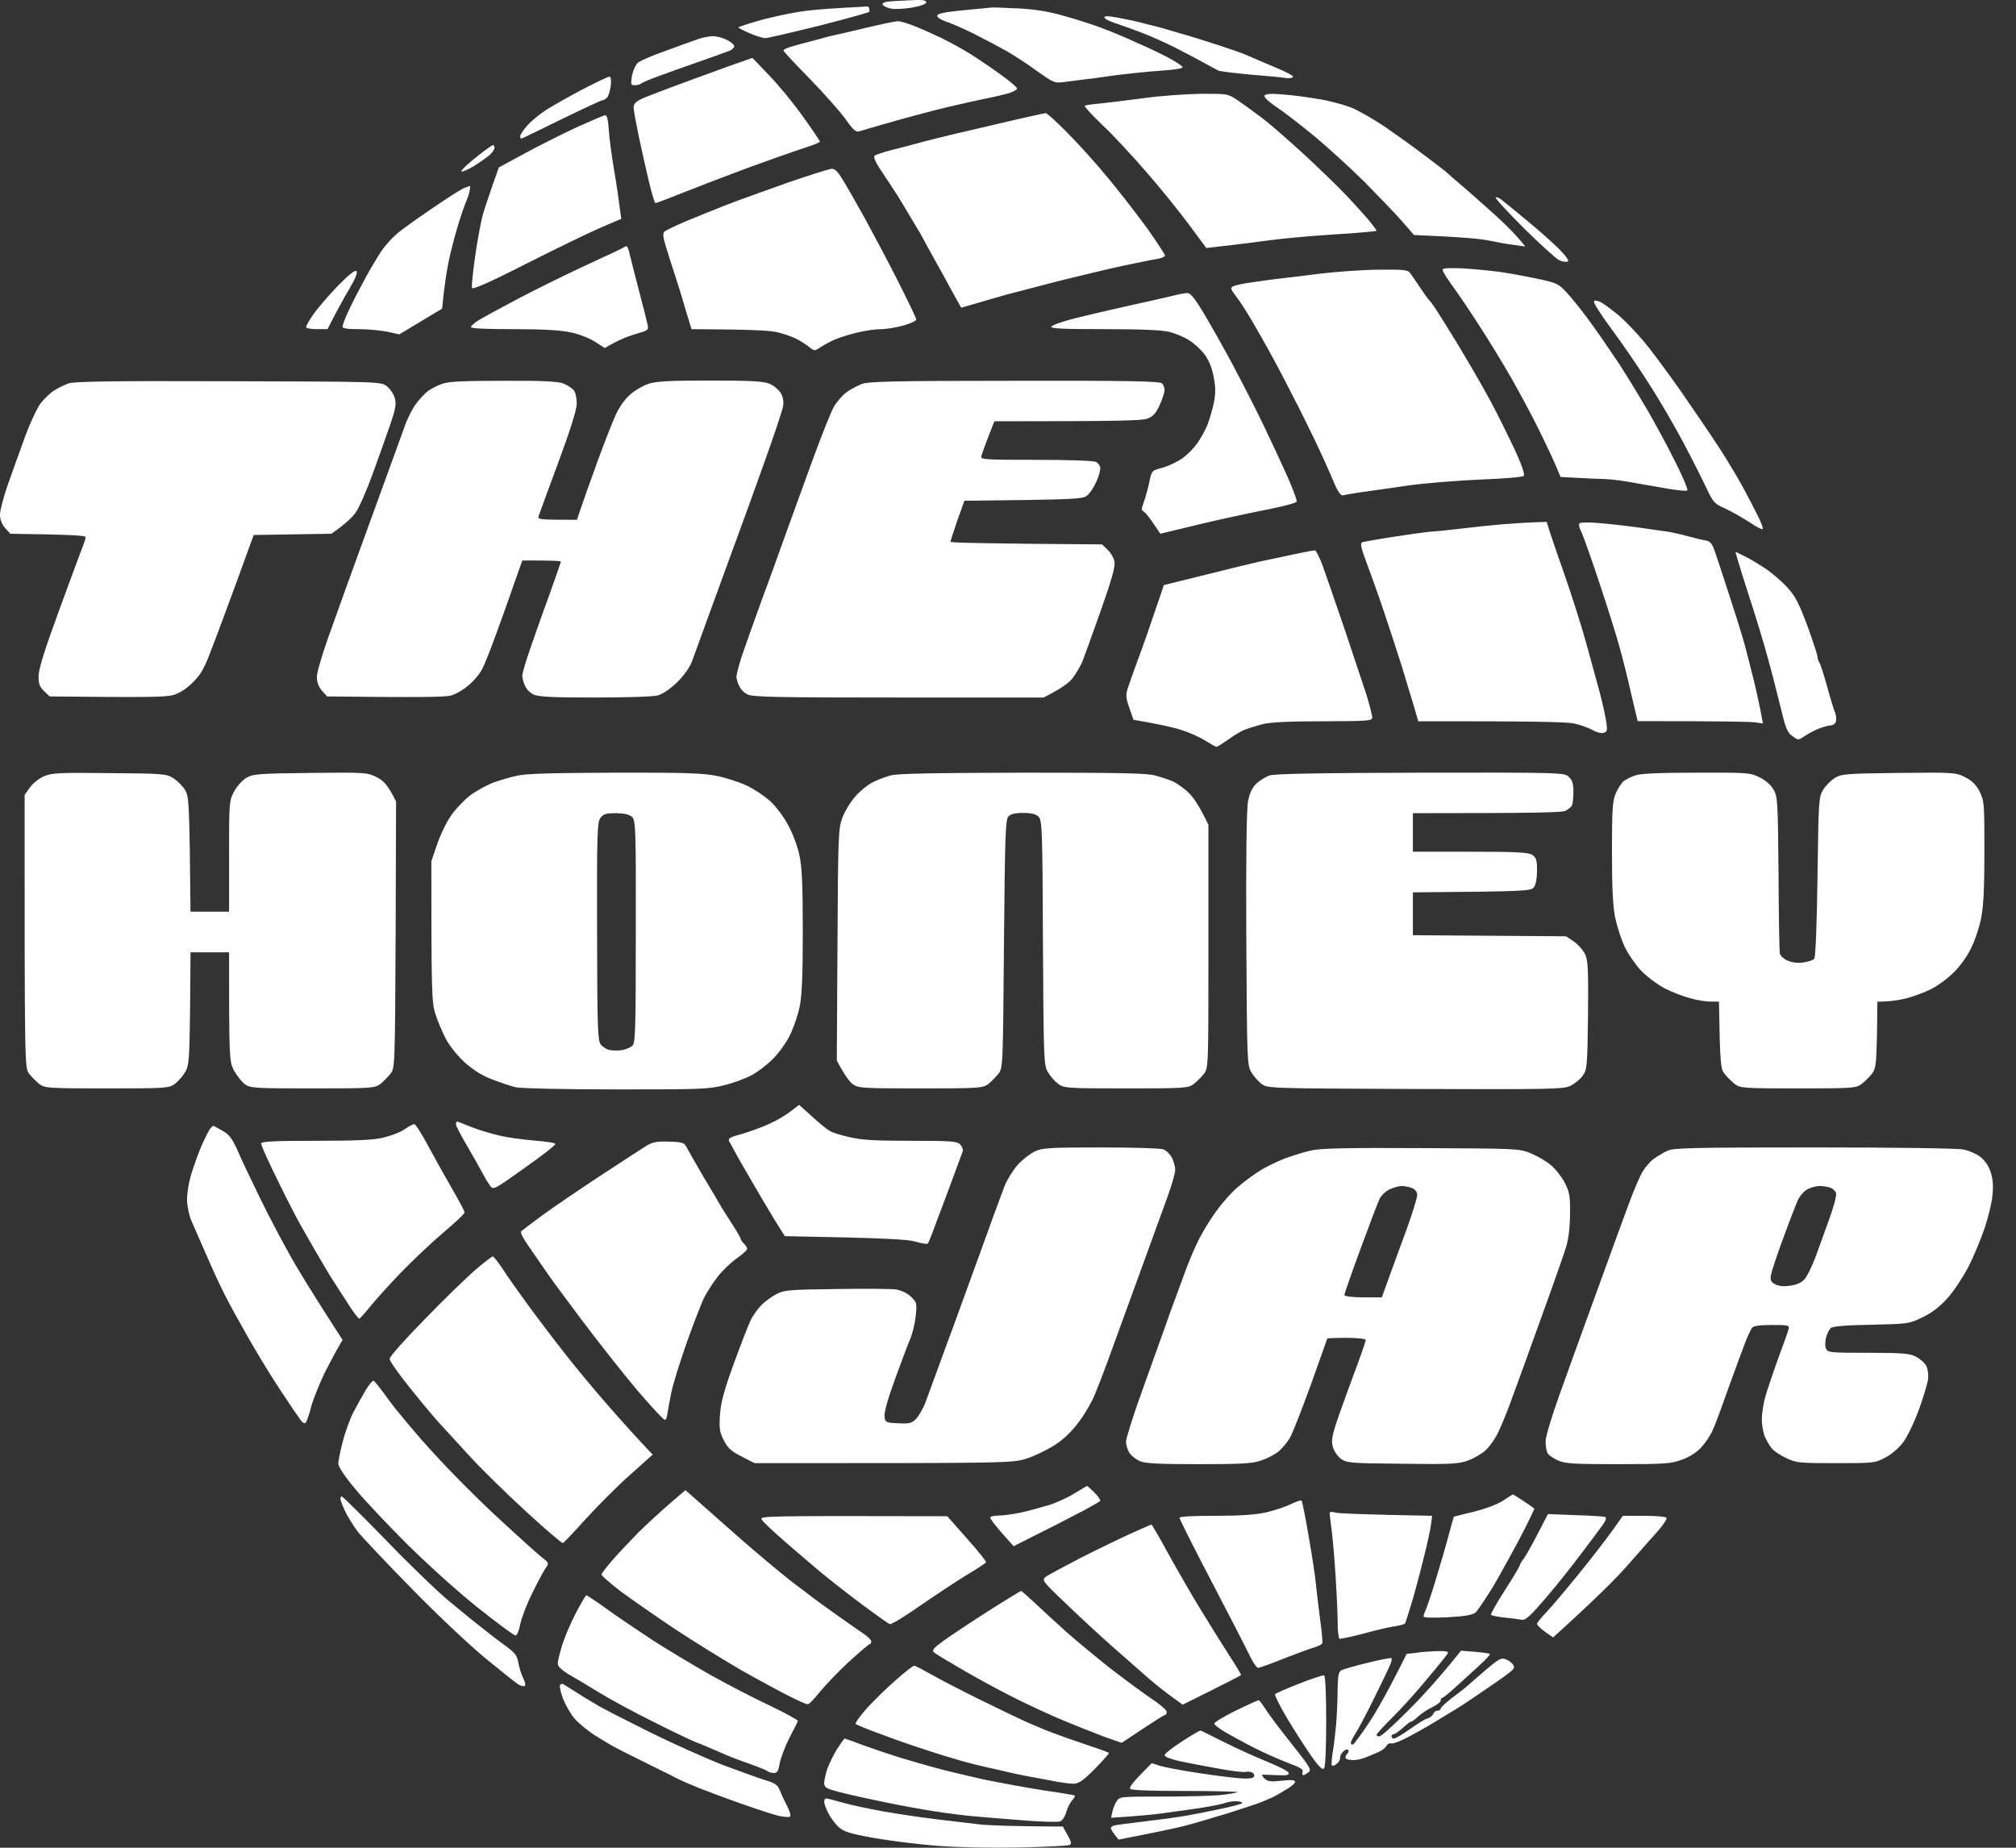 <svg width="24" height="22" viewBox="0 0 24 22" fill="none" xmlns="http://www.w3.org/2000/svg">
<rect x="0" y="0" width="24" height="22" fill="#333333" stroke="none"/>
<path fill-rule="evenodd" clip-rule="evenodd" d="M10.91 0C10.989 -0.002 11.027 0.006 11.027 0.029C11.027 0.046 10.961 0.072 10.859 0.09C10.767 0.105 10.653 0.113 10.604 0.102C10.556 0.092 10.512 0.069 10.507 0.054C10.502 0.031 10.543 0.018 10.645 0.013C10.726 0.008 10.846 0.003 10.91 0ZM10.314 0.077C10.332 0.074 10.347 0.085 10.347 0.097C10.347 0.113 10.349 0.131 10.352 0.138C10.357 0.146 10.089 0.22 9.761 0.304C9.432 0.385 9.139 0.454 9.111 0.454C9.083 0.454 8.999 0.429 8.925 0.396C8.851 0.365 8.792 0.334 8.792 0.327C8.792 0.319 8.927 0.276 9.09 0.23C9.256 0.187 9.506 0.136 9.646 0.123C9.786 0.108 9.987 0.095 10.092 0.09C10.197 0.085 10.298 0.08 10.314 0.077ZM12.116 0.1C12.304 0.108 12.479 0.136 12.64 0.182C12.773 0.217 12.974 0.281 13.086 0.322C13.199 0.363 13.408 0.449 13.55 0.516C13.695 0.579 13.869 0.663 13.94 0.704C14.009 0.742 14.07 0.783 14.078 0.799C14.083 0.814 13.981 0.832 13.815 0.842C13.668 0.852 13.418 0.878 13.265 0.898C13.112 0.921 12.939 0.944 12.883 0.949C12.826 0.957 12.73 0.969 12.666 0.977C12.556 0.992 12.541 0.985 12.347 0.847C12.235 0.765 12.075 0.661 11.991 0.612C11.906 0.564 11.728 0.47 11.596 0.403C11.463 0.337 11.31 0.271 11.257 0.255C11.206 0.238 11.16 0.21 11.157 0.189C11.155 0.164 11.229 0.146 11.458 0.123C11.624 0.108 11.777 0.092 11.797 0.09C11.815 0.087 11.96 0.092 12.116 0.1ZM13.318 0.212C13.415 0.23 13.545 0.258 13.609 0.276C13.673 0.294 13.741 0.309 13.762 0.314C13.782 0.319 13.902 0.352 14.029 0.391C14.157 0.426 14.368 0.493 14.501 0.536C14.633 0.579 14.789 0.633 14.845 0.658C14.901 0.684 15.046 0.745 15.168 0.796C15.293 0.847 15.393 0.898 15.393 0.913C15.393 0.929 15.355 0.934 15.309 0.929C15.265 0.921 15.072 0.903 14.883 0.888C14.694 0.87 14.521 0.85 14.501 0.839C14.48 0.829 14.399 0.783 14.322 0.742C14.246 0.699 14.091 0.618 13.978 0.561C13.866 0.505 13.701 0.431 13.609 0.396C13.517 0.36 13.377 0.309 13.298 0.283C13.216 0.258 13.15 0.225 13.148 0.21C13.145 0.187 13.191 0.189 13.318 0.212ZM10.683 0.253C10.709 0.25 10.79 0.273 10.862 0.301C10.935 0.327 11.088 0.396 11.201 0.449C11.313 0.505 11.473 0.592 11.557 0.646C11.641 0.699 11.8 0.806 11.909 0.885C12.019 0.964 12.108 1.038 12.108 1.054C12.108 1.069 12.062 1.092 12.011 1.11C11.957 1.125 11.84 1.153 11.748 1.171C11.657 1.189 11.45 1.235 11.29 1.273C11.129 1.311 10.869 1.38 10.716 1.423C10.563 1.467 10.4 1.512 10.36 1.525C10.316 1.538 10.26 1.556 10.232 1.563C10.191 1.576 10.158 1.551 10.066 1.418C10.003 1.331 9.812 1.115 9.641 0.939C9.468 0.763 9.327 0.612 9.327 0.602C9.327 0.589 9.366 0.572 9.409 0.559C9.455 0.544 9.585 0.508 9.697 0.48C9.809 0.449 9.924 0.419 9.952 0.414C9.98 0.408 10.077 0.388 10.168 0.365C10.26 0.342 10.403 0.309 10.487 0.291C10.571 0.271 10.66 0.255 10.683 0.253ZM8.479 0.431C8.525 0.429 8.604 0.449 8.652 0.475C8.703 0.498 8.741 0.533 8.741 0.551C8.741 0.567 8.716 0.592 8.683 0.605C8.652 0.618 8.489 0.676 8.321 0.735C8.153 0.793 7.933 0.872 7.837 0.908C7.737 0.944 7.648 0.982 7.633 0.995C7.62 1.005 7.587 1.015 7.556 1.015C7.51 1.015 7.508 1.005 7.523 0.908C7.533 0.847 7.564 0.778 7.587 0.753C7.612 0.727 7.77 0.658 7.939 0.6C8.107 0.538 8.277 0.477 8.321 0.462C8.362 0.447 8.435 0.434 8.479 0.431ZM8.958 0.689L9.157 0.898C9.266 1.01 9.447 1.229 9.557 1.385C9.669 1.541 9.758 1.673 9.761 1.686C9.761 1.696 9.666 1.734 9.549 1.77C9.434 1.808 9.144 1.91 8.907 1.997C8.667 2.086 8.328 2.216 8.147 2.288C7.969 2.359 7.816 2.418 7.803 2.418C7.793 2.418 7.76 2.305 7.727 2.17C7.694 2.033 7.64 1.788 7.605 1.627C7.572 1.467 7.543 1.309 7.543 1.278C7.543 1.235 7.572 1.207 7.651 1.171C7.712 1.145 7.977 1.043 8.244 0.946C8.512 0.847 8.78 0.75 8.843 0.73L8.958 0.689ZM7.253 0.913C7.273 0.911 7.278 0.949 7.271 1.02C7.263 1.079 7.245 1.143 7.227 1.161C7.212 1.178 7.187 1.194 7.174 1.194C7.161 1.191 6.94 1.296 6.682 1.421C6.427 1.548 6.213 1.65 6.206 1.65C6.198 1.65 6.193 1.637 6.193 1.62C6.195 1.602 6.231 1.546 6.277 1.495C6.323 1.441 6.427 1.357 6.511 1.303C6.595 1.25 6.792 1.14 6.945 1.059C7.098 0.98 7.238 0.913 7.253 0.913ZM14.297 1.117C14.605 1.115 14.618 1.117 14.723 1.186C14.779 1.224 14.911 1.319 15.016 1.398C15.118 1.474 15.344 1.673 15.52 1.834C15.696 1.997 15.915 2.209 16.007 2.305C16.099 2.4 16.221 2.538 16.282 2.606C16.341 2.678 16.389 2.739 16.387 2.747C16.387 2.754 16.155 2.775 15.872 2.792C15.586 2.81 15.235 2.843 15.087 2.864C14.939 2.884 14.779 2.905 14.73 2.91C14.682 2.915 14.577 2.928 14.361 2.953L14.157 2.678C14.047 2.527 13.818 2.244 13.647 2.048C13.479 1.854 13.242 1.597 13.117 1.482C12.995 1.365 12.903 1.263 12.913 1.258C12.926 1.252 13.007 1.24 13.099 1.232C13.191 1.222 13.425 1.194 13.622 1.168C13.818 1.14 14.121 1.12 14.297 1.117ZM15.276 1.125C15.39 1.133 15.597 1.161 15.737 1.186C15.877 1.212 16.055 1.263 16.132 1.301C16.208 1.337 16.364 1.428 16.476 1.502C16.588 1.579 16.8 1.729 16.947 1.841C17.095 1.951 17.22 2.048 17.228 2.058C17.235 2.066 17.32 2.14 17.419 2.224C17.518 2.308 17.697 2.469 17.822 2.581C17.944 2.693 18.069 2.818 18.158 2.935L18.03 2.917C17.959 2.91 17.824 2.884 17.725 2.864C17.625 2.843 17.386 2.821 16.833 2.798L16.682 2.624C16.598 2.53 16.397 2.321 16.236 2.158C16.073 1.997 15.808 1.755 15.648 1.622C15.487 1.49 15.283 1.331 15.194 1.273C15.097 1.207 15.044 1.156 15.054 1.138C15.067 1.117 15.135 1.112 15.276 1.125ZM12.449 1.347C12.462 1.344 12.579 1.451 12.707 1.581C12.837 1.711 13.061 1.959 13.204 2.135C13.349 2.311 13.558 2.581 13.668 2.734C13.777 2.889 13.866 3.027 13.869 3.04C13.869 3.055 13.833 3.073 13.785 3.081C13.736 3.088 13.555 3.127 13.38 3.162C13.204 3.2 12.86 3.282 12.615 3.343C12.37 3.407 12.082 3.481 11.978 3.509C11.873 3.54 11.71 3.585 11.443 3.664L11.348 3.494C11.297 3.399 11.195 3.211 11.119 3.078C11.045 2.945 10.984 2.833 10.984 2.831C10.984 2.826 10.93 2.734 10.864 2.627C10.8 2.517 10.719 2.382 10.683 2.326C10.648 2.27 10.566 2.147 10.502 2.05C10.426 1.941 10.395 1.869 10.411 1.854C10.423 1.844 10.505 1.816 10.589 1.793C10.673 1.773 10.857 1.724 10.997 1.686C11.137 1.648 11.517 1.558 11.838 1.484C12.159 1.408 12.437 1.347 12.449 1.347ZM7.205 1.372C7.227 1.371 7.241 1.432 7.248 1.556C7.256 1.658 7.284 1.872 7.312 2.033C7.34 2.193 7.368 2.39 7.396 2.606L7.156 2.708C7.026 2.764 6.629 2.956 6.277 3.134C5.836 3.359 5.627 3.45 5.619 3.43C5.612 3.412 5.63 3.236 5.658 3.04C5.686 2.843 5.729 2.619 5.752 2.543C5.775 2.466 5.826 2.311 5.938 1.994L6.239 1.831C6.402 1.742 6.68 1.602 6.855 1.52C7.031 1.441 7.189 1.372 7.205 1.372ZM5.869 1.727C5.879 1.727 5.887 1.742 5.887 1.76C5.887 1.778 5.862 1.816 5.831 1.844C5.798 1.875 5.711 1.933 5.64 1.979C5.566 2.022 5.5 2.05 5.492 2.04C5.487 2.03 5.563 1.954 5.665 1.875C5.765 1.793 5.856 1.729 5.869 1.727ZM9.901 2.01C9.934 2.007 9.975 2.045 10.018 2.117C10.056 2.175 10.176 2.385 10.286 2.581C10.393 2.777 10.579 3.127 10.696 3.359C10.813 3.591 10.91 3.792 10.908 3.805C10.908 3.82 10.839 3.851 10.755 3.876C10.671 3.899 10.551 3.919 10.487 3.919C10.423 3.919 10.301 3.937 10.214 3.958C10.125 3.978 10.008 4.014 9.952 4.037C9.896 4.06 9.817 4.103 9.773 4.131C9.697 4.182 9.697 4.182 9.633 4.131C9.598 4.103 9.529 4.06 9.48 4.034C9.432 4.009 9.327 3.973 9.251 3.955C9.164 3.935 8.943 3.922 8.232 3.919L8.153 3.659C8.112 3.514 8.053 3.328 8.025 3.244C7.997 3.16 7.954 3.022 7.928 2.938C7.893 2.823 7.888 2.777 7.91 2.757C7.926 2.744 8.035 2.69 8.155 2.639C8.275 2.588 8.499 2.499 8.652 2.438C8.805 2.379 9.139 2.26 9.391 2.17C9.643 2.084 9.873 2.01 9.901 2.01ZM5.596 2.214C5.599 2.211 5.596 2.237 5.591 2.27C5.586 2.3 5.571 2.349 5.558 2.377C5.545 2.405 5.505 2.515 5.472 2.619C5.438 2.724 5.385 2.92 5.354 3.053C5.324 3.185 5.291 3.381 5.263 3.675L4.753 3.981L4.613 3.95C4.536 3.935 4.383 3.919 4.276 3.919C4.134 3.919 4.078 3.912 4.078 3.889C4.078 3.871 4.103 3.805 4.131 3.741C4.159 3.677 4.205 3.585 4.23 3.537C4.256 3.489 4.312 3.379 4.358 3.295C4.404 3.211 4.485 3.073 4.541 2.989C4.605 2.897 4.704 2.792 4.801 2.724C4.885 2.66 5.071 2.53 5.212 2.436C5.354 2.339 5.497 2.249 5.53 2.237C5.566 2.224 5.596 2.214 5.596 2.214ZM17.867 2.372C17.89 2.39 18.023 2.497 18.16 2.611C18.301 2.726 18.477 2.882 18.553 2.958C18.645 3.05 18.683 3.104 18.663 3.114C18.645 3.121 18.599 3.116 18.561 3.098C18.525 3.081 18.334 2.907 18.14 2.716C17.946 2.522 17.796 2.359 17.806 2.351C17.814 2.344 17.842 2.354 17.867 2.372ZM7.464 2.935C7.472 2.94 7.49 2.989 7.5 3.042C7.513 3.098 7.561 3.285 7.607 3.461C7.653 3.636 7.699 3.815 7.707 3.856C7.724 3.932 7.722 3.932 7.564 3.978C7.475 4.004 7.357 4.05 7.199 4.144L7.085 4.07C7.021 4.029 6.894 3.978 6.799 3.958C6.677 3.932 6.476 3.919 6.116 3.919C5.793 3.919 5.607 3.912 5.607 3.894C5.607 3.881 5.645 3.846 5.691 3.817C5.734 3.789 5.951 3.672 6.167 3.557C6.384 3.443 6.756 3.259 6.996 3.149C7.235 3.04 7.434 2.945 7.439 2.938C7.444 2.933 7.454 2.93 7.464 2.935ZM17.411 3.195C17.541 3.203 17.727 3.221 17.827 3.234C17.926 3.246 18.125 3.282 18.273 3.313C18.522 3.364 18.548 3.374 18.64 3.471C18.696 3.529 18.818 3.68 18.91 3.805C19.004 3.932 19.165 4.167 19.272 4.327C19.376 4.488 19.534 4.748 19.623 4.901C19.712 5.057 19.858 5.324 19.944 5.5C20.034 5.676 20.097 5.829 20.087 5.839C20.077 5.852 19.914 5.832 19.725 5.796C19.537 5.763 19.335 5.727 19.279 5.72C19.223 5.712 19.131 5.704 19.075 5.702C19.019 5.702 18.884 5.697 18.578 5.679L18.522 5.546C18.492 5.472 18.4 5.279 18.321 5.118C18.242 4.957 18.092 4.677 17.987 4.493C17.883 4.312 17.707 4.024 17.597 3.856C17.488 3.687 17.348 3.481 17.286 3.397C17.225 3.313 17.174 3.231 17.174 3.213C17.174 3.193 17.238 3.188 17.411 3.195ZM4.243 3.228C4.261 3.246 4.23 3.318 4.151 3.453C4.085 3.563 4.004 3.713 3.899 3.919H3.772C3.703 3.919 3.644 3.909 3.644 3.894C3.644 3.881 3.68 3.815 3.726 3.749C3.772 3.682 3.899 3.532 4.011 3.415C4.149 3.274 4.223 3.213 4.243 3.228ZM16.425 3.211C16.71 3.208 16.761 3.213 16.787 3.251C16.805 3.274 16.863 3.359 16.914 3.435C16.965 3.512 17.016 3.58 17.026 3.588C17.037 3.596 17.103 3.693 17.172 3.805C17.243 3.917 17.37 4.123 17.452 4.264C17.536 4.404 17.671 4.639 17.75 4.786C17.829 4.934 17.954 5.187 18.03 5.347C18.117 5.536 18.155 5.651 18.14 5.666C18.127 5.681 17.903 5.699 17.641 5.709C17.378 5.72 16.993 5.75 16.782 5.778C16.573 5.809 16.313 5.845 16.208 5.86C16.104 5.875 16.002 5.893 15.987 5.898C15.969 5.906 15.933 5.86 15.905 5.801C15.88 5.74 15.816 5.595 15.762 5.475C15.709 5.355 15.576 5.08 15.467 4.863C15.357 4.646 15.214 4.371 15.148 4.251C15.084 4.131 14.972 3.937 14.903 3.817C14.832 3.698 14.745 3.563 14.707 3.517C14.651 3.443 14.646 3.427 14.679 3.41C14.7 3.397 14.809 3.374 14.921 3.359C15.034 3.343 15.171 3.323 15.227 3.318C15.283 3.313 15.502 3.285 15.711 3.259C15.923 3.234 16.244 3.211 16.425 3.211ZM14.131 3.489C14.169 3.486 14.218 3.542 14.325 3.721C14.404 3.851 14.562 4.131 14.674 4.34C14.786 4.552 14.954 4.878 15.044 5.067C15.135 5.256 15.263 5.531 15.329 5.679C15.393 5.827 15.444 5.959 15.436 5.972C15.431 5.987 15.301 6.023 15.148 6.054C14.995 6.084 14.761 6.133 14.628 6.163C14.496 6.191 14.256 6.247 13.813 6.355L13.729 6.23C13.685 6.163 13.632 6.1 13.614 6.089C13.586 6.077 13.588 6.056 13.619 5.972C13.639 5.916 13.668 5.811 13.683 5.737C13.711 5.602 13.711 5.602 13.846 5.567C13.917 5.546 14.024 5.495 14.08 5.454C14.136 5.414 14.213 5.335 14.251 5.281C14.289 5.228 14.343 5.131 14.371 5.067C14.396 5.003 14.432 4.883 14.45 4.799C14.473 4.679 14.473 4.613 14.447 4.48C14.425 4.37 14.388 4.281 14.335 4.213C14.292 4.157 14.21 4.083 14.154 4.05C14.101 4.014 13.999 3.973 13.927 3.953C13.838 3.93 13.599 3.919 13.153 3.919C12.643 3.919 12.505 3.912 12.516 3.889C12.523 3.871 12.656 3.825 12.809 3.787C12.962 3.749 13.247 3.682 13.443 3.639C13.639 3.596 13.864 3.545 13.94 3.527C14.017 3.506 14.103 3.491 14.131 3.489ZM19.058 3.598C19.096 3.619 19.193 3.69 19.272 3.756C19.351 3.825 19.483 3.963 19.565 4.06C19.649 4.159 19.848 4.427 20.011 4.659C20.171 4.891 20.378 5.194 20.469 5.335C20.561 5.475 20.686 5.686 20.752 5.806C20.816 5.926 20.898 6.082 20.931 6.151C20.966 6.222 20.992 6.288 20.984 6.298C20.979 6.309 20.908 6.273 20.829 6.219C20.747 6.166 20.617 6.092 20.541 6.056C20.408 5.998 20.395 5.982 20.311 5.804C20.263 5.702 20.138 5.454 20.034 5.258C19.929 5.062 19.746 4.746 19.623 4.557C19.503 4.368 19.305 4.078 19.182 3.914C19.06 3.749 18.966 3.603 18.976 3.588C18.984 3.573 19.014 3.575 19.058 3.598ZM2.719 4.539C4.516 4.544 4.534 4.544 4.605 4.598C4.643 4.628 4.687 4.69 4.699 4.738C4.72 4.809 4.71 4.868 4.646 5.054C4.603 5.182 4.508 5.444 4.437 5.641C4.366 5.837 4.276 6.043 4.236 6.1C4.197 6.156 4.116 6.237 3.945 6.355L3.02 6.37L2.819 6.923C2.706 7.229 2.571 7.596 2.513 7.744C2.431 7.961 2.388 8.035 2.294 8.127C2.22 8.201 2.136 8.254 2.064 8.275C1.98 8.3 1.774 8.305 0.591 8.292L0.525 8.229C0.471 8.178 0.459 8.142 0.459 8.05C0.459 7.969 0.533 7.731 0.711 7.247C0.849 6.87 0.976 6.528 0.991 6.49C1.007 6.451 1.019 6.408 1.019 6.393C1.019 6.377 0.849 6.365 0.122 6.355L0.061 6.286C0.02 6.24 0 6.184 0 6.125C0 6.077 0.041 5.924 0.087 5.788C0.135 5.651 0.227 5.396 0.291 5.22C0.354 5.044 0.443 4.855 0.484 4.802C0.528 4.746 0.599 4.677 0.645 4.649C0.688 4.621 0.767 4.582 0.816 4.565C0.884 4.542 1.323 4.534 2.719 4.539ZM5.997 4.534C6.468 4.531 6.646 4.542 6.71 4.567C6.753 4.585 6.81 4.621 6.83 4.646C6.853 4.674 6.866 4.738 6.866 4.809C6.863 4.886 6.787 5.128 6.644 5.513C6.524 5.837 6.42 6.12 6.412 6.145C6.399 6.186 6.42 6.189 6.868 6.189L6.922 6.031C6.952 5.941 7.041 5.692 7.12 5.475C7.199 5.258 7.296 5.013 7.335 4.929C7.375 4.843 7.444 4.746 7.505 4.695C7.561 4.646 7.658 4.59 7.722 4.57C7.811 4.539 7.974 4.531 8.456 4.531C8.948 4.531 9.09 4.539 9.162 4.57C9.21 4.59 9.271 4.641 9.294 4.679C9.322 4.725 9.333 4.779 9.322 4.837C9.315 4.886 9.197 5.238 9.06 5.615C8.925 5.995 8.754 6.459 8.685 6.648C8.616 6.836 8.497 7.165 8.42 7.374C8.344 7.586 8.262 7.808 8.239 7.872C8.214 7.943 8.147 8.037 8.063 8.122C7.977 8.203 7.89 8.264 7.831 8.28C7.778 8.295 7.439 8.305 7.08 8.305C6.57 8.305 6.407 8.297 6.353 8.269C6.313 8.252 6.267 8.206 6.251 8.167C6.234 8.132 6.218 8.076 6.218 8.045C6.218 8.012 6.264 7.861 6.318 7.706C6.371 7.553 6.473 7.262 6.547 7.063C6.618 6.862 6.677 6.694 6.677 6.686C6.677 6.678 6.575 6.673 6.218 6.673L6.116 6.961C6.063 7.119 5.966 7.385 5.905 7.553C5.844 7.721 5.772 7.905 5.744 7.958C5.719 8.014 5.645 8.104 5.581 8.157C5.517 8.213 5.421 8.269 5.365 8.282C5.303 8.3 4.99 8.305 3.894 8.292L3.833 8.224C3.792 8.175 3.772 8.122 3.772 8.058C3.772 8.002 3.848 7.749 3.953 7.464C4.05 7.191 4.187 6.811 4.256 6.622C4.325 6.434 4.462 6.054 4.562 5.781C4.661 5.508 4.773 5.197 4.812 5.092C4.847 4.988 4.913 4.858 4.957 4.802C4.998 4.748 5.061 4.682 5.097 4.654C5.133 4.628 5.207 4.59 5.263 4.57C5.342 4.542 5.515 4.534 5.997 4.534ZM12.08 4.534C13.436 4.531 13.808 4.539 13.833 4.565C13.851 4.58 13.864 4.618 13.864 4.646C13.864 4.674 13.836 4.756 13.805 4.825C13.759 4.924 13.726 4.96 13.657 4.985C13.594 5.008 13.344 5.016 11.838 5.016L11.766 5.199C11.726 5.301 11.69 5.406 11.682 5.431C11.672 5.472 11.715 5.475 12.335 5.475C12.725 5.475 13.018 5.485 13.048 5.5C13.076 5.516 13.099 5.549 13.099 5.577C13.099 5.605 13.079 5.676 13.051 5.737C13.025 5.796 12.979 5.868 12.946 5.896C12.893 5.944 12.849 5.947 11.481 5.962L11.397 6.196C11.354 6.326 11.315 6.441 11.315 6.451C11.315 6.462 11.72 6.472 13.12 6.482L13.186 6.546C13.224 6.581 13.26 6.645 13.267 6.686C13.28 6.742 13.237 6.895 13.104 7.272C13.005 7.553 12.905 7.828 12.883 7.884C12.857 7.94 12.806 8.027 12.768 8.076C12.732 8.124 12.638 8.198 12.424 8.305H10.698C9.282 8.305 8.958 8.3 8.902 8.269C8.861 8.252 8.815 8.206 8.8 8.167C8.782 8.132 8.767 8.081 8.767 8.058C8.767 8.032 8.795 7.925 8.828 7.821C8.864 7.716 8.973 7.405 9.073 7.132C9.175 6.859 9.31 6.479 9.378 6.291C9.447 6.102 9.585 5.722 9.684 5.449C9.784 5.177 9.893 4.904 9.926 4.845C9.962 4.784 10.028 4.707 10.074 4.674C10.117 4.639 10.202 4.595 10.258 4.572C10.344 4.542 10.627 4.534 12.08 4.534ZM18.413 6.214L18.443 6.311C18.459 6.362 18.54 6.602 18.624 6.839C18.708 7.079 18.823 7.438 18.879 7.642C18.935 7.846 19.012 8.122 19.047 8.254C19.081 8.387 19.116 8.545 19.124 8.606C19.137 8.698 19.131 8.716 19.088 8.726C19.06 8.733 18.999 8.718 18.956 8.69C18.91 8.665 18.81 8.629 18.739 8.614C18.655 8.596 18.278 8.586 16.884 8.588L16.83 8.402C16.8 8.3 16.733 8.083 16.685 7.923C16.634 7.762 16.537 7.464 16.468 7.26C16.399 7.056 16.305 6.796 16.262 6.681C16.203 6.525 16.191 6.467 16.216 6.457C16.231 6.451 16.397 6.421 16.578 6.393C16.761 6.365 16.973 6.334 17.049 6.329C17.126 6.324 17.294 6.306 17.419 6.291C17.546 6.275 17.758 6.253 17.89 6.242C18.023 6.232 18.196 6.219 18.413 6.214ZM19.024 6.227C19.137 6.235 19.356 6.26 19.509 6.281C19.664 6.304 19.825 6.326 19.865 6.332C19.909 6.339 20.011 6.362 20.095 6.385C20.179 6.408 20.276 6.431 20.311 6.436C20.36 6.446 20.385 6.474 20.416 6.569C20.439 6.632 20.52 6.882 20.597 7.119C20.676 7.359 20.757 7.622 20.778 7.706C20.801 7.79 20.846 7.974 20.882 8.114C20.915 8.254 20.954 8.425 20.987 8.614L20.898 8.601C20.849 8.593 20.513 8.586 19.496 8.586L19.419 8.262C19.379 8.083 19.315 7.826 19.277 7.693C19.241 7.561 19.131 7.211 19.032 6.915C18.935 6.622 18.838 6.352 18.818 6.316C18.8 6.281 18.793 6.242 18.803 6.232C18.813 6.219 18.912 6.217 19.024 6.227ZM15.655 6.553C15.668 6.556 15.706 6.632 15.742 6.724C15.775 6.816 15.892 7.155 16.002 7.476C16.111 7.8 16.231 8.16 16.27 8.28C16.305 8.399 16.336 8.517 16.336 8.542C16.336 8.583 16.29 8.586 15.757 8.588C15.357 8.588 15.133 8.598 15.036 8.621C14.96 8.642 14.863 8.67 14.819 8.688C14.779 8.703 14.689 8.756 14.623 8.805C14.554 8.853 14.493 8.892 14.483 8.892C14.47 8.892 14.412 8.858 14.348 8.818C14.284 8.777 14.159 8.721 14.068 8.693C13.976 8.662 13.81 8.624 13.494 8.57L13.446 8.433C13.405 8.318 13.4 8.277 13.423 8.203C13.438 8.155 13.494 7.999 13.545 7.859C13.599 7.719 13.688 7.461 13.856 6.966L14.338 6.847C14.603 6.78 14.906 6.706 15.011 6.683C15.115 6.663 15.299 6.622 15.418 6.597C15.538 6.571 15.645 6.551 15.655 6.553ZM20.66 6.571C20.666 6.571 20.717 6.597 20.778 6.627C20.836 6.655 20.948 6.724 21.025 6.775C21.101 6.826 21.216 6.926 21.28 6.997C21.374 7.099 21.417 7.186 21.517 7.453C21.583 7.635 21.637 7.8 21.637 7.821C21.637 7.841 21.647 7.872 21.657 7.884C21.67 7.9 21.71 8.025 21.749 8.165C21.787 8.305 21.83 8.448 21.846 8.484C21.861 8.519 21.863 8.568 21.856 8.593C21.848 8.616 21.82 8.637 21.797 8.637C21.772 8.637 21.705 8.654 21.649 8.677C21.593 8.7 21.517 8.741 21.479 8.767C21.407 8.815 21.407 8.815 21.338 8.764C21.277 8.723 21.257 8.67 21.196 8.415C21.155 8.249 21.089 7.989 21.045 7.833C21.005 7.68 20.9 7.334 20.811 7.063C20.724 6.793 20.658 6.571 20.66 6.571ZM1.3 9.205C1.944 9.21 1.98 9.213 2.064 9.266C2.113 9.297 2.176 9.361 2.204 9.407C2.25 9.486 2.255 9.542 2.268 10.855H2.727V10.2C2.727 9.557 2.727 9.539 2.785 9.427C2.819 9.363 2.885 9.289 2.933 9.261C3.012 9.215 3.073 9.21 3.695 9.203C4.355 9.195 4.373 9.198 4.485 9.254C4.569 9.297 4.615 9.343 4.715 9.542L4.71 11.128C4.702 12.698 4.702 12.714 4.648 12.785C4.618 12.823 4.562 12.879 4.526 12.908C4.46 12.956 4.417 12.959 3.721 12.959C3.02 12.959 2.982 12.956 2.913 12.908C2.875 12.877 2.816 12.803 2.783 12.742C2.729 12.632 2.727 12.601 2.727 11.339H2.268L2.263 12.01C2.255 12.627 2.25 12.686 2.204 12.765C2.176 12.813 2.12 12.877 2.082 12.905C2.013 12.956 1.983 12.959 1.274 12.959C0.579 12.959 0.535 12.956 0.469 12.908C0.433 12.879 0.377 12.823 0.347 12.785C0.293 12.714 0.293 12.704 0.293 9.465L0.352 9.381C0.385 9.333 0.461 9.271 0.517 9.246C0.614 9.203 0.683 9.198 1.3 9.205ZM7.322 9.2C8.142 9.198 8.372 9.205 8.532 9.238C8.639 9.259 8.8 9.312 8.889 9.353C8.976 9.394 9.101 9.478 9.169 9.539C9.236 9.6 9.333 9.728 9.383 9.825C9.437 9.922 9.496 10.082 9.516 10.179C9.547 10.317 9.557 10.531 9.557 11.084C9.557 11.627 9.547 11.857 9.519 11.989C9.498 12.089 9.447 12.237 9.406 12.321C9.366 12.405 9.276 12.533 9.208 12.601C9.139 12.673 9.024 12.76 8.955 12.798C8.887 12.836 8.739 12.892 8.627 12.92C8.435 12.969 8.351 12.971 7.34 12.971C6.705 12.971 6.208 12.959 6.142 12.946C6.078 12.93 5.948 12.887 5.851 12.849C5.737 12.806 5.627 12.734 5.533 12.65C5.454 12.579 5.354 12.456 5.308 12.37C5.265 12.288 5.207 12.15 5.181 12.066C5.14 11.931 5.135 11.819 5.135 10.256L5.204 10.052C5.242 9.94 5.316 9.787 5.37 9.71C5.423 9.634 5.525 9.526 5.594 9.473C5.665 9.419 5.785 9.353 5.862 9.322C5.938 9.294 6.07 9.254 6.155 9.236C6.267 9.21 6.58 9.203 7.322 9.2ZM7.108 11.084C7.11 12.188 7.115 12.38 7.148 12.431C7.169 12.461 7.217 12.494 7.258 12.502C7.296 12.51 7.365 12.51 7.411 12.502C7.454 12.494 7.51 12.469 7.531 12.448C7.564 12.415 7.569 12.229 7.569 11.092C7.572 9.858 7.566 9.769 7.526 9.728C7.493 9.697 7.436 9.685 7.335 9.682C7.215 9.682 7.182 9.692 7.148 9.738C7.11 9.789 7.105 9.927 7.108 11.084ZM12.169 9.2C13.313 9.2 13.65 9.205 13.749 9.233C13.82 9.251 13.917 9.284 13.966 9.305C14.014 9.328 14.101 9.389 14.154 9.442C14.21 9.498 14.284 9.605 14.386 9.822V11.268C14.386 12.701 14.386 12.714 14.333 12.785C14.302 12.823 14.246 12.879 14.21 12.908C14.144 12.956 14.101 12.959 13.405 12.959C12.697 12.959 12.666 12.956 12.597 12.905C12.559 12.877 12.503 12.813 12.475 12.765C12.426 12.681 12.424 12.627 12.416 11.225C12.411 9.891 12.406 9.769 12.365 9.725C12.335 9.695 12.284 9.679 12.182 9.679C12.082 9.679 12.031 9.692 12.003 9.723C11.97 9.761 11.963 9.98 11.952 11.24C11.94 12.691 11.94 12.714 11.886 12.785C11.855 12.823 11.8 12.879 11.764 12.908C11.697 12.956 11.654 12.959 10.959 12.959C10.258 12.959 10.219 12.956 10.151 12.908C10.112 12.877 10.054 12.803 9.962 12.627L9.97 11.25C9.977 9.947 9.98 9.866 10.028 9.736C10.056 9.662 10.125 9.547 10.184 9.481C10.24 9.417 10.332 9.343 10.388 9.315C10.441 9.287 10.538 9.251 10.602 9.233C10.686 9.21 11.094 9.203 12.169 9.2ZM16.909 9.2C18.589 9.198 18.617 9.198 18.675 9.249C18.719 9.289 18.731 9.328 18.731 9.435C18.731 9.509 18.721 9.58 18.711 9.595C18.701 9.611 18.668 9.636 18.637 9.654C18.596 9.674 18.311 9.682 16.82 9.682V10.141H17.503C18.066 10.141 18.194 10.149 18.242 10.179C18.288 10.212 18.298 10.24 18.298 10.365C18.298 10.452 18.285 10.531 18.262 10.562C18.227 10.61 18.194 10.613 16.82 10.625V11.135L18.645 11.148L18.739 11.212C18.79 11.248 18.849 11.316 18.872 11.365C18.905 11.441 18.91 11.553 18.905 12.091C18.897 12.691 18.894 12.734 18.843 12.806C18.813 12.849 18.749 12.902 18.696 12.928C18.611 12.969 18.477 12.971 16.848 12.966C15.107 12.959 15.089 12.959 15.018 12.905C14.98 12.877 14.924 12.813 14.896 12.765C14.847 12.681 14.845 12.627 14.837 11.174C14.832 10.217 14.84 9.621 14.858 9.537C14.876 9.447 14.906 9.379 14.954 9.333C14.993 9.294 15.067 9.249 15.115 9.233C15.176 9.213 15.699 9.203 16.909 9.2ZM20.197 9.2C20.808 9.198 20.839 9.2 20.948 9.256C21.017 9.289 21.084 9.348 21.114 9.402C21.163 9.486 21.165 9.542 21.173 10.396C21.175 10.893 21.183 11.324 21.188 11.352C21.196 11.38 21.236 11.421 21.285 11.439C21.338 11.462 21.407 11.469 21.471 11.459C21.527 11.451 21.586 11.431 21.598 11.416C21.614 11.398 21.629 11.018 21.637 10.439C21.649 9.521 21.652 9.488 21.705 9.402C21.736 9.353 21.8 9.289 21.846 9.261C21.922 9.215 21.983 9.21 22.605 9.203C23.265 9.195 23.283 9.198 23.395 9.254C23.479 9.297 23.525 9.343 23.568 9.427C23.622 9.537 23.624 9.57 23.624 10.136C23.624 10.554 23.614 10.786 23.586 10.926C23.566 11.033 23.512 11.197 23.466 11.288C23.421 11.383 23.331 11.51 23.255 11.582C23.183 11.653 23.064 11.74 22.987 11.778C22.911 11.816 22.778 11.865 22.694 11.887C22.61 11.908 22.498 11.926 22.35 11.926L22.345 12.319C22.337 12.668 22.332 12.721 22.286 12.783C22.258 12.821 22.202 12.874 22.164 12.905C22.095 12.956 22.065 12.959 21.407 12.959C20.762 12.959 20.719 12.956 20.653 12.908C20.617 12.879 20.561 12.823 20.53 12.785C20.482 12.719 20.477 12.675 20.464 11.926H20.37C20.317 11.926 20.207 11.911 20.128 11.887C20.046 11.867 19.909 11.814 19.822 11.77C19.733 11.724 19.608 11.63 19.539 11.559C19.47 11.487 19.384 11.36 19.343 11.276C19.302 11.191 19.251 11.033 19.228 10.926C19.2 10.781 19.19 10.569 19.19 10.136C19.19 9.616 19.198 9.529 19.238 9.44C19.264 9.384 19.305 9.32 19.33 9.3C19.358 9.279 19.419 9.249 19.47 9.231C19.529 9.21 19.768 9.2 20.197 9.2ZM9.513 13.155L9.669 13.295C9.753 13.374 9.852 13.453 9.888 13.471C9.924 13.489 10.028 13.522 10.125 13.542C10.252 13.573 10.431 13.583 10.844 13.583C11.333 13.583 11.397 13.588 11.432 13.629C11.455 13.652 11.468 13.69 11.46 13.711C11.453 13.731 11.399 13.876 11.343 14.029C11.285 14.185 11.198 14.419 11.147 14.552C11.099 14.685 11.053 14.799 11.045 14.807C11.037 14.815 10.974 14.805 10.9 14.784C10.806 14.756 10.563 14.741 9.343 14.718L9.215 14.514C9.146 14.402 9.001 14.154 8.892 13.966C8.782 13.777 8.688 13.604 8.678 13.583C8.667 13.555 8.7 13.535 8.83 13.502C8.922 13.476 9.067 13.422 9.157 13.382C9.243 13.344 9.358 13.275 9.414 13.231L9.513 13.155ZM5.441 13.354C5.449 13.354 5.52 13.382 5.602 13.415C5.681 13.448 5.833 13.494 5.938 13.519C6.042 13.545 6.239 13.57 6.371 13.581C6.509 13.591 6.613 13.609 6.611 13.621C6.611 13.637 6.443 13.767 6.241 13.909C5.887 14.162 5.874 14.17 5.836 14.121C5.816 14.093 5.775 14.027 5.747 13.973C5.719 13.92 5.637 13.774 5.563 13.647C5.489 13.522 5.428 13.405 5.428 13.387C5.428 13.369 5.433 13.354 5.441 13.354ZM4.931 13.384C4.947 13.382 5.026 13.509 5.11 13.667C5.194 13.823 5.324 14.055 5.398 14.182C5.472 14.31 5.533 14.425 5.53 14.437C5.53 14.453 5.413 14.562 5.273 14.68C5.133 14.799 4.906 15.014 4.771 15.154C4.636 15.294 4.473 15.475 4.409 15.554C4.345 15.633 4.287 15.7 4.276 15.7C4.266 15.7 4.202 15.618 4.139 15.516C4.072 15.414 4.001 15.302 3.978 15.266C3.953 15.233 3.848 15.054 3.741 14.871C3.637 14.69 3.532 14.506 3.512 14.463C3.491 14.422 3.443 14.33 3.407 14.259C3.372 14.19 3.29 14.024 3.226 13.889C3.163 13.757 3.109 13.634 3.109 13.616C3.109 13.591 3.254 13.583 3.746 13.583C4.215 13.583 4.429 13.575 4.557 13.547C4.651 13.524 4.768 13.481 4.817 13.445C4.865 13.412 4.919 13.384 4.931 13.384ZM2.538 13.405C2.546 13.405 2.594 13.433 2.648 13.463C2.729 13.509 2.765 13.555 2.834 13.711C2.88 13.818 3 14.07 3.099 14.272C3.198 14.476 3.356 14.774 3.446 14.934C3.535 15.098 3.716 15.393 4.078 15.954L4.029 16.039C4.001 16.084 3.927 16.225 3.863 16.35C3.802 16.477 3.731 16.656 3.705 16.745C3.683 16.837 3.652 16.923 3.642 16.936C3.626 16.954 3.606 16.944 3.581 16.911C3.56 16.883 3.458 16.735 3.356 16.579C3.252 16.426 3.076 16.138 2.964 15.942C2.852 15.745 2.719 15.506 2.671 15.406C2.62 15.309 2.526 15.103 2.459 14.947C2.393 14.794 2.314 14.616 2.286 14.552C2.255 14.488 2.23 14.376 2.227 14.297C2.225 14.213 2.245 14.085 2.281 13.966C2.314 13.861 2.37 13.706 2.408 13.621C2.447 13.537 2.487 13.456 2.503 13.438C2.518 13.42 2.533 13.405 2.538 13.405ZM7.964 13.593C8.114 13.596 8.145 13.606 8.168 13.649C8.183 13.678 8.277 13.846 8.379 14.019C8.484 14.193 8.581 14.358 8.596 14.386C8.614 14.414 8.67 14.504 8.723 14.585C8.774 14.664 8.818 14.741 8.818 14.751C8.818 14.761 8.836 14.787 8.856 14.807C8.879 14.83 8.897 14.858 8.894 14.871C8.894 14.886 8.836 14.937 8.767 14.986C8.695 15.037 8.596 15.133 8.543 15.202C8.486 15.274 8.415 15.388 8.379 15.457C8.346 15.529 8.252 15.768 8.173 15.993C8.094 16.217 8.012 16.482 7.992 16.579C7.972 16.679 7.951 16.791 7.946 16.829C7.944 16.87 7.928 16.903 7.916 16.905C7.9 16.908 7.755 16.75 7.587 16.554C7.421 16.357 7.123 15.98 6.922 15.712C6.723 15.447 6.524 15.177 6.483 15.113C6.44 15.052 6.356 14.927 6.295 14.84C6.223 14.738 6.19 14.672 6.206 14.659C6.221 14.646 6.328 14.565 6.448 14.476C6.567 14.389 6.876 14.177 7.136 14.006C7.396 13.836 7.648 13.672 7.696 13.642C7.768 13.598 7.821 13.588 7.964 13.593ZM13.107 13.662C13.502 13.662 13.815 13.672 13.851 13.685C13.887 13.7 13.932 13.746 13.953 13.787C13.973 13.831 13.991 13.894 13.991 13.927C13.991 13.963 13.953 14.098 13.907 14.228C13.859 14.358 13.698 14.802 13.548 15.215C13.397 15.631 13.234 16.077 13.186 16.209C13.137 16.345 13.069 16.52 13.033 16.605C13 16.689 12.916 16.834 12.849 16.923C12.77 17.033 12.671 17.13 12.564 17.201C12.472 17.26 12.319 17.336 12.22 17.367C12.047 17.421 12.014 17.421 8.983 17.421L8.833 17.344C8.711 17.283 8.667 17.245 8.619 17.153C8.568 17.053 8.56 17.015 8.571 16.847C8.581 16.699 8.616 16.566 8.736 16.235C8.82 16.005 8.912 15.768 8.94 15.712C8.968 15.656 9.024 15.58 9.065 15.539C9.103 15.498 9.182 15.442 9.238 15.411C9.333 15.36 9.386 15.355 9.952 15.348C10.288 15.342 10.609 15.345 10.665 15.353C10.729 15.363 10.798 15.396 10.844 15.439C10.913 15.506 10.918 15.518 10.902 15.661C10.895 15.745 10.864 15.873 10.836 15.942C10.806 16.013 10.724 16.23 10.653 16.426C10.574 16.64 10.525 16.816 10.53 16.86C10.538 16.936 10.543 16.939 10.691 16.946C10.823 16.954 10.851 16.946 10.905 16.895C10.935 16.862 10.986 16.778 11.014 16.707C11.04 16.638 11.114 16.436 11.178 16.26C11.241 16.087 11.308 15.903 11.328 15.852C11.346 15.804 11.483 15.427 11.634 15.011C11.782 14.598 11.929 14.198 11.96 14.119C11.991 14.042 12.062 13.93 12.118 13.866C12.174 13.805 12.266 13.734 12.322 13.708C12.414 13.667 12.5 13.662 13.107 13.662ZM16.922 13.67C18.056 13.675 18.087 13.675 18.222 13.731C18.298 13.762 18.408 13.825 18.461 13.871C18.517 13.917 18.591 14.011 18.627 14.08C18.685 14.193 18.693 14.238 18.691 14.45C18.691 14.606 18.673 14.748 18.645 14.845C18.619 14.929 18.484 15.315 18.344 15.7C18.206 16.087 18.051 16.51 18.002 16.643C17.954 16.778 17.883 16.954 17.844 17.036C17.809 17.117 17.735 17.222 17.686 17.268C17.638 17.311 17.541 17.367 17.47 17.392C17.36 17.431 17.253 17.436 16.687 17.428C16.068 17.423 16.03 17.418 15.961 17.367C15.923 17.339 15.88 17.275 15.867 17.227C15.849 17.16 15.857 17.102 15.902 16.962C15.933 16.865 16.027 16.605 16.109 16.383C16.193 16.161 16.259 15.97 16.259 15.954C16.259 15.942 16.168 15.929 16.03 15.929C15.905 15.929 15.801 15.934 15.801 15.937C15.801 15.939 15.714 16.184 15.609 16.477C15.502 16.773 15.388 17.064 15.355 17.122C15.319 17.181 15.255 17.257 15.209 17.291C15.163 17.326 15.072 17.372 15.005 17.392C14.906 17.426 14.766 17.433 14.271 17.433C13.825 17.433 13.637 17.426 13.578 17.4C13.532 17.382 13.474 17.339 13.451 17.306C13.425 17.27 13.405 17.209 13.405 17.166C13.405 17.125 13.492 16.849 13.599 16.554C13.703 16.26 13.854 15.847 13.927 15.636C14.004 15.427 14.096 15.177 14.131 15.082C14.167 14.988 14.233 14.832 14.282 14.738C14.33 14.644 14.424 14.493 14.493 14.402C14.559 14.312 14.666 14.193 14.73 14.139C14.794 14.083 14.909 13.996 14.985 13.948C15.062 13.897 15.199 13.831 15.291 13.795C15.383 13.762 15.525 13.716 15.609 13.698C15.729 13.672 16.027 13.665 16.922 13.67ZM16.427 14.267C16.407 14.305 16.305 14.575 16.198 14.866C16.091 15.156 16.004 15.406 16.004 15.419C16.004 15.434 16.096 15.447 16.229 15.447H16.45C16.575 15.1 16.672 14.838 16.744 14.641C16.815 14.445 16.873 14.259 16.871 14.228C16.871 14.19 16.848 14.162 16.807 14.144C16.771 14.131 16.718 14.121 16.687 14.121C16.654 14.121 16.593 14.139 16.547 14.159C16.501 14.18 16.448 14.228 16.427 14.267ZM21.611 13.662C22.597 13.662 23.324 13.672 23.382 13.688C23.438 13.7 23.523 13.736 23.568 13.769C23.619 13.805 23.668 13.871 23.693 13.94C23.724 14.027 23.731 14.101 23.721 14.221C23.714 14.312 23.67 14.496 23.624 14.629C23.578 14.764 23.492 14.97 23.431 15.088C23.369 15.207 23.26 15.373 23.186 15.455C23.094 15.557 23 15.631 22.888 15.684C22.725 15.763 22.717 15.763 22.276 15.773C21.983 15.778 21.817 15.791 21.795 15.812C21.777 15.827 21.751 15.88 21.738 15.929C21.726 15.985 21.726 16.036 21.741 16.064C21.762 16.105 21.812 16.107 22.243 16.107C22.646 16.107 22.735 16.115 22.809 16.153C22.857 16.179 22.913 16.227 22.931 16.26C22.949 16.296 22.959 16.365 22.954 16.413C22.949 16.464 22.901 16.628 22.845 16.781C22.788 16.936 22.707 17.107 22.656 17.173C22.605 17.242 22.516 17.319 22.439 17.357C22.32 17.421 22.297 17.421 21.853 17.421C21.425 17.421 21.387 17.418 21.267 17.362C21.198 17.329 21.119 17.278 21.094 17.247C21.068 17.217 21.033 17.155 21.012 17.11C20.992 17.064 20.974 16.969 20.974 16.898C20.974 16.829 20.994 16.707 21.017 16.625C21.04 16.543 21.107 16.347 21.165 16.184C21.226 16.023 21.282 15.865 21.29 15.835C21.305 15.778 21.3 15.776 21.096 15.776C20.954 15.776 20.877 15.786 20.859 15.809C20.844 15.827 20.808 15.903 20.778 15.98C20.747 16.059 20.658 16.304 20.576 16.528C20.497 16.753 20.413 16.982 20.385 17.038C20.36 17.094 20.299 17.183 20.25 17.237C20.194 17.296 20.105 17.352 20.018 17.382C19.893 17.428 19.814 17.433 19.267 17.433C18.741 17.433 18.64 17.428 18.55 17.39C18.492 17.364 18.436 17.326 18.423 17.301C18.41 17.275 18.4 17.214 18.4 17.16C18.4 17.107 18.474 16.86 18.566 16.605C18.657 16.352 18.805 15.939 18.897 15.687C18.989 15.434 19.126 15.057 19.203 14.845C19.279 14.636 19.373 14.379 19.414 14.272C19.453 14.167 19.511 14.032 19.542 13.973C19.572 13.915 19.636 13.836 19.682 13.802C19.728 13.769 19.804 13.723 19.853 13.7C19.929 13.667 20.174 13.662 21.611 13.662ZM21.402 14.292C21.379 14.343 21.3 14.547 21.229 14.743C21.155 14.94 21.091 15.136 21.084 15.177C21.071 15.241 21.081 15.261 21.129 15.289C21.17 15.312 21.229 15.32 21.305 15.309C21.377 15.302 21.443 15.274 21.479 15.235C21.509 15.205 21.568 15.085 21.611 14.973C21.652 14.861 21.726 14.654 21.777 14.514C21.828 14.374 21.866 14.236 21.858 14.208C21.851 14.18 21.817 14.149 21.784 14.139C21.754 14.129 21.698 14.121 21.662 14.121C21.626 14.121 21.565 14.136 21.522 14.157C21.479 14.18 21.428 14.233 21.402 14.292ZM5.867 14.96C5.877 14.96 5.93 15.026 5.984 15.108C6.035 15.19 6.175 15.386 6.292 15.546C6.412 15.71 6.611 15.972 6.738 16.133C6.866 16.296 7.095 16.572 7.248 16.745C7.401 16.921 7.582 17.122 7.77 17.319L7.498 17.563C7.347 17.696 7.113 17.933 6.973 18.086C6.835 18.239 6.713 18.369 6.7 18.372C6.687 18.374 6.486 18.203 6.254 17.989C6.02 17.775 5.714 17.474 5.574 17.319C5.433 17.166 5.273 16.99 5.214 16.926C5.158 16.865 5.005 16.681 4.875 16.518C4.745 16.357 4.638 16.204 4.638 16.179C4.638 16.153 4.824 15.944 5.054 15.71C5.28 15.475 5.553 15.213 5.655 15.123C5.76 15.034 5.854 14.96 5.867 14.96ZM4.445 16.439C4.457 16.439 4.536 16.541 4.623 16.661C4.71 16.783 4.952 17.074 5.166 17.306C5.377 17.538 5.739 17.9 5.969 18.109C6.198 18.321 6.42 18.52 6.46 18.55C6.537 18.609 6.537 18.611 6.491 18.678C6.465 18.716 6.394 18.851 6.333 18.976C6.269 19.103 6.208 19.267 6.193 19.341C6.178 19.417 6.155 19.473 6.137 19.473C6.119 19.473 5.915 19.323 5.683 19.137C5.446 18.948 5.079 18.616 4.84 18.379C4.608 18.147 4.33 17.852 4.223 17.721C4.108 17.584 4.027 17.461 4.027 17.428C4.027 17.398 4.05 17.278 4.08 17.166C4.108 17.053 4.167 16.893 4.21 16.809C4.256 16.724 4.32 16.607 4.355 16.549C4.391 16.49 4.432 16.439 4.445 16.439ZM12.941 17.691C12.944 17.691 12.982 17.724 13.023 17.765C13.066 17.808 13.099 17.854 13.099 17.867C13.099 17.882 12.867 18.01 12.067 18.41L11.922 18.247C11.843 18.157 11.782 18.076 11.789 18.066C11.794 18.055 11.84 18.045 11.889 18.045C11.937 18.045 12.057 18.03 12.151 18.01C12.245 17.989 12.396 17.948 12.488 17.92C12.579 17.892 12.717 17.828 12.793 17.78C12.87 17.734 12.936 17.693 12.941 17.691ZM8.16 17.742L8.318 17.882C8.405 17.959 8.629 18.157 8.815 18.321C9.004 18.486 9.266 18.706 9.401 18.813C9.536 18.917 9.766 19.091 9.914 19.195C10.061 19.3 10.225 19.415 10.278 19.45C10.329 19.483 10.372 19.527 10.372 19.544C10.372 19.562 10.365 19.575 10.354 19.575C10.344 19.575 10.225 19.677 10.092 19.799C9.959 19.924 9.804 20.088 9.748 20.159C9.692 20.23 9.633 20.292 9.615 20.292C9.598 20.292 9.501 20.248 9.399 20.197C9.297 20.146 9.042 20.009 8.83 19.889C8.621 19.769 8.26 19.544 8.028 19.392C7.796 19.236 7.508 19.035 7.383 18.943C7.261 18.848 7.161 18.762 7.161 18.747C7.161 18.734 7.222 18.655 7.296 18.57C7.37 18.486 7.51 18.338 7.607 18.239C7.707 18.142 7.87 17.992 7.974 17.902L8.16 17.742ZM18.01 17.793C18.015 17.793 18.071 17.828 18.137 17.872C18.204 17.918 18.262 17.956 18.265 17.961C18.27 17.966 18.196 18.117 18.104 18.295C18.01 18.474 17.862 18.741 17.776 18.889C17.686 19.035 17.592 19.175 17.567 19.198C17.531 19.228 17.447 19.244 17.233 19.256C17.049 19.264 16.947 19.262 16.947 19.246C16.947 19.231 16.958 19.2 16.97 19.175C16.983 19.149 17.037 18.994 17.087 18.826C17.139 18.657 17.21 18.415 17.243 18.29C17.276 18.163 17.307 18.058 17.309 18.058C17.314 18.055 17.419 18.03 17.546 17.999C17.679 17.966 17.824 17.913 17.89 17.869C17.951 17.828 18.008 17.795 18.01 17.793ZM4.07 17.818C4.08 17.818 4.32 18.055 4.603 18.346C4.883 18.637 5.222 18.963 5.354 19.07C5.484 19.177 5.655 19.318 5.734 19.379C5.811 19.44 5.935 19.537 6.014 19.593C6.132 19.68 6.157 19.71 6.172 19.802C6.183 19.861 6.208 19.942 6.231 19.986C6.254 20.032 6.259 20.067 6.244 20.075C6.228 20.08 6.195 20.072 6.17 20.055C6.142 20.037 5.974 19.904 5.793 19.756C5.612 19.608 5.219 19.241 4.913 18.927C4.61 18.619 4.317 18.308 4.261 18.239C4.208 18.168 4.136 18.055 4.106 17.989C4.075 17.923 4.052 17.857 4.052 17.844C4.052 17.828 4.06 17.818 4.07 17.818ZM15.495 17.867C15.502 17.874 15.543 18.071 15.581 18.303C15.622 18.532 15.658 18.774 15.663 18.838C15.668 18.899 15.691 19.083 15.711 19.246C15.734 19.407 15.747 19.55 15.742 19.565C15.737 19.578 15.699 19.598 15.658 19.611C15.617 19.621 15.454 19.682 15.296 19.743C15.138 19.807 14.995 19.858 14.977 19.858C14.96 19.858 14.911 19.787 14.87 19.698C14.827 19.608 14.623 19.213 14.417 18.818C14.21 18.423 14.042 18.086 14.042 18.073C14.042 18.055 14.2 18.048 14.468 18.048C14.766 18.048 14.949 18.035 15.074 18.007C15.171 17.984 15.304 17.941 15.365 17.91C15.428 17.88 15.487 17.859 15.495 17.867ZM15.9 18.01C15.936 18.02 16.208 18.032 17.049 18.048L17.037 18.142C17.032 18.196 16.993 18.377 16.95 18.545C16.909 18.713 16.845 18.953 16.807 19.081C16.769 19.205 16.733 19.318 16.728 19.328C16.723 19.338 16.67 19.353 16.608 19.363C16.55 19.371 16.379 19.409 16.234 19.45C16.086 19.488 15.956 19.517 15.946 19.511C15.936 19.504 15.925 19.427 15.925 19.341C15.925 19.254 15.915 19.009 15.902 18.8C15.89 18.588 15.867 18.331 15.854 18.226C15.839 18.119 15.829 18.025 15.829 18.012C15.831 17.999 15.862 17.999 15.9 18.01ZM18.428 18.027L18.752 18.04C18.927 18.045 19.088 18.055 19.106 18.061C19.129 18.068 19.121 18.096 19.081 18.155C19.05 18.198 18.933 18.356 18.82 18.504C18.711 18.652 18.517 18.892 18.395 19.035C18.211 19.249 18.16 19.295 18.112 19.285C18.081 19.279 17.99 19.267 17.908 19.259C17.829 19.251 17.758 19.236 17.75 19.226C17.745 19.216 17.819 19.083 17.916 18.933C18.013 18.782 18.092 18.65 18.092 18.639C18.092 18.629 18.112 18.591 18.14 18.558C18.166 18.522 18.242 18.387 18.308 18.259L18.428 18.027ZM11.277 18.053L11.511 18.318C11.641 18.463 11.743 18.591 11.738 18.601C11.733 18.614 11.621 18.685 11.489 18.764C11.359 18.846 11.111 19.009 10.938 19.129C10.767 19.249 10.612 19.343 10.594 19.338C10.576 19.333 10.413 19.216 10.232 19.081C10.049 18.943 9.832 18.772 9.748 18.701C9.664 18.629 9.48 18.474 9.343 18.354C9.205 18.234 9.08 18.117 9.067 18.091C9.045 18.05 9.103 18.048 11.277 18.053ZM19.32 18.048H19.572C19.715 18.048 19.832 18.058 19.84 18.073C19.845 18.086 19.804 18.152 19.746 18.219C19.684 18.288 19.521 18.471 19.381 18.632C19.241 18.792 18.981 19.052 18.489 19.496L18.395 19.43C18.341 19.392 18.298 19.348 18.298 19.335C18.298 19.32 18.349 19.259 18.41 19.195C18.471 19.131 18.645 18.925 18.798 18.736C18.951 18.548 19.129 18.316 19.198 18.219L19.32 18.048ZM13.708 18.152C13.713 18.152 13.805 18.308 13.91 18.502C14.017 18.695 14.19 18.996 14.297 19.17C14.404 19.346 14.557 19.59 14.636 19.713C14.715 19.835 14.779 19.94 14.774 19.945C14.771 19.95 14.613 20.032 14.08 20.297L13.953 20.205C13.882 20.154 13.762 20.06 13.685 19.993C13.609 19.927 13.415 19.756 13.252 19.613C13.091 19.471 12.832 19.231 12.679 19.083C12.409 18.826 12.401 18.813 12.449 18.774C12.477 18.754 12.661 18.655 12.857 18.553C13.053 18.453 13.323 18.323 13.456 18.262C13.588 18.203 13.703 18.152 13.708 18.152ZM12.156 18.943C12.164 18.943 12.238 19.009 12.322 19.088C12.409 19.17 12.574 19.323 12.691 19.427C12.811 19.534 13.041 19.723 13.201 19.851C13.362 19.976 13.583 20.139 13.69 20.213C13.8 20.284 13.889 20.36 13.889 20.381C13.889 20.404 13.882 20.419 13.869 20.419C13.859 20.419 13.739 20.493 13.354 20.751L13.168 20.687C13.069 20.649 12.857 20.567 12.704 20.503C12.549 20.442 12.281 20.317 12.105 20.23C11.929 20.144 11.644 19.988 11.468 19.886C11.292 19.784 11.134 19.69 11.117 19.672C11.091 19.649 11.117 19.621 11.231 19.537C11.313 19.478 11.55 19.32 11.761 19.185C11.97 19.052 12.149 18.943 12.156 18.943ZM6.98 18.994C6.988 18.994 7.092 19.063 7.212 19.149C7.332 19.236 7.572 19.399 7.747 19.514C7.923 19.629 8.237 19.817 8.448 19.937C8.657 20.055 8.983 20.223 9.167 20.309C9.353 20.399 9.503 20.48 9.498 20.491C9.496 20.501 9.45 20.593 9.396 20.695C9.345 20.797 9.294 20.932 9.282 20.995C9.266 21.087 9.254 21.11 9.213 21.11C9.185 21.11 9.149 21.1 9.136 21.087C9.121 21.077 9.019 21.034 8.907 20.995C8.795 20.957 8.639 20.896 8.563 20.86C8.486 20.827 8.364 20.773 8.295 20.748C8.224 20.72 7.989 20.608 7.773 20.498C7.556 20.391 7.268 20.235 7.136 20.154C7.003 20.072 6.853 19.983 6.804 19.955C6.756 19.93 6.695 19.886 6.672 19.863C6.629 19.823 6.629 19.812 6.68 19.629C6.708 19.524 6.787 19.338 6.85 19.216C6.914 19.093 6.973 18.994 6.98 18.994ZM17.105 19.659C17.218 19.657 17.248 19.664 17.235 19.687C17.225 19.705 17.113 19.845 16.983 19.998C16.856 20.154 16.667 20.36 16.568 20.457C16.468 20.557 16.387 20.646 16.387 20.656C16.387 20.666 16.402 20.674 16.422 20.674C16.443 20.674 16.593 20.539 16.759 20.371C16.927 20.205 17.136 19.976 17.393 19.654L17.559 19.667C17.651 19.675 17.73 19.687 17.737 19.692C17.745 19.7 17.681 19.766 17.597 19.843C17.513 19.919 17.386 20.034 17.317 20.098C17.246 20.162 17.182 20.215 17.169 20.215C17.159 20.215 17.151 20.23 17.151 20.248C17.149 20.266 17.108 20.299 17.054 20.325C17.003 20.348 16.93 20.396 16.889 20.432C16.851 20.468 16.812 20.498 16.8 20.498C16.789 20.498 16.744 20.534 16.698 20.575C16.654 20.615 16.603 20.649 16.591 20.649C16.575 20.649 16.565 20.661 16.565 20.674C16.565 20.689 16.58 20.7 16.596 20.7C16.613 20.7 16.698 20.649 16.782 20.59C16.866 20.529 16.96 20.47 16.991 20.462C17.024 20.452 17.054 20.429 17.062 20.406C17.07 20.386 17.093 20.368 17.113 20.368C17.133 20.368 17.151 20.358 17.151 20.343C17.151 20.33 17.212 20.274 17.284 20.218C17.358 20.162 17.442 20.098 17.47 20.072C17.498 20.047 17.597 19.96 17.692 19.879C17.837 19.756 17.872 19.736 17.921 19.754C17.954 19.766 17.995 19.794 18.01 19.817C18.038 19.853 18.028 19.871 17.946 19.932C17.895 19.973 17.742 20.077 17.61 20.167C17.477 20.259 17.345 20.343 17.317 20.36C17.289 20.376 17.192 20.434 17.1 20.491C17.009 20.547 16.861 20.631 16.769 20.679C16.677 20.73 16.585 20.763 16.565 20.758C16.545 20.751 16.519 20.763 16.506 20.786C16.496 20.809 16.45 20.845 16.405 20.863C16.361 20.883 16.292 20.911 16.252 20.927C16.213 20.942 16.152 20.957 16.111 20.957C16.073 20.957 16.035 20.95 16.022 20.937C16.012 20.927 16.02 20.904 16.035 20.886C16.053 20.868 16.061 20.845 16.05 20.835C16.04 20.825 16.012 20.832 15.992 20.853C15.969 20.875 15.951 20.909 15.954 20.929C15.954 20.952 15.938 20.983 15.915 21C15.895 21.018 15.869 21.029 15.857 21.021C15.846 21.016 15.854 20.927 15.872 20.825C15.887 20.72 15.908 20.544 15.913 20.432C15.92 20.32 15.925 20.157 15.925 20.07C15.928 19.945 15.938 19.904 15.971 19.886C15.997 19.873 16.137 19.833 16.285 19.797C16.433 19.761 16.558 19.736 16.565 19.743C16.573 19.751 16.563 19.794 16.542 19.84C16.522 19.886 16.44 20.055 16.361 20.215C16.282 20.378 16.185 20.559 16.15 20.618C16.111 20.677 16.081 20.738 16.081 20.751C16.081 20.766 16.091 20.773 16.106 20.771C16.119 20.768 16.206 20.649 16.3 20.508C16.392 20.368 16.529 20.128 16.746 19.692L16.853 19.68C16.912 19.669 17.026 19.662 17.105 19.659ZM10.882 19.833C10.897 19.833 10.984 19.879 11.078 19.932C11.175 19.988 11.445 20.128 11.685 20.246C11.922 20.363 12.164 20.478 12.22 20.503C12.276 20.526 12.378 20.57 12.449 20.6C12.518 20.628 12.714 20.7 12.883 20.756C13.051 20.812 13.194 20.863 13.201 20.87C13.209 20.875 13.132 20.96 13.036 21.059C12.888 21.207 12.842 21.238 12.773 21.238C12.73 21.238 12.607 21.22 12.505 21.199C12.406 21.181 12.276 21.156 12.22 21.146C12.164 21.136 12.105 21.123 12.092 21.12C12.077 21.118 11.957 21.09 11.825 21.059C11.692 21.031 11.519 20.988 11.443 20.965C11.366 20.944 11.175 20.886 11.022 20.835C10.867 20.786 10.622 20.7 10.474 20.643C10.326 20.59 10.197 20.536 10.186 20.526C10.176 20.519 10.24 20.429 10.326 20.332C10.416 20.235 10.571 20.085 10.673 19.996C10.775 19.907 10.869 19.833 10.882 19.833ZM15.762 19.947C15.778 19.95 15.788 20.154 15.788 20.491C15.788 20.814 15.778 21.041 15.762 21.057C15.745 21.077 15.701 21.036 15.622 20.924C15.559 20.837 15.431 20.636 15.334 20.478C15.24 20.32 15.171 20.182 15.179 20.172C15.186 20.162 15.316 20.105 15.464 20.047C15.614 19.988 15.747 19.945 15.762 19.947ZM6.71 20.055C6.728 20.065 6.797 20.111 6.868 20.154C6.937 20.2 7.059 20.271 7.136 20.317C7.212 20.36 7.493 20.503 7.76 20.636C8.025 20.766 8.4 20.934 8.588 21.008C8.777 21.079 9.004 21.161 9.09 21.189C9.22 21.227 9.256 21.25 9.279 21.306C9.294 21.345 9.333 21.431 9.368 21.498C9.404 21.569 9.419 21.625 9.404 21.63C9.389 21.638 9.33 21.633 9.269 21.62C9.21 21.607 9.019 21.544 8.843 21.482C8.667 21.421 8.435 21.334 8.326 21.291C8.219 21.248 8.109 21.199 8.084 21.187C8.061 21.174 7.898 21.092 7.722 21.006C7.546 20.919 7.368 20.83 7.327 20.807C7.284 20.786 7.177 20.72 7.085 20.664C6.993 20.605 6.881 20.511 6.835 20.457C6.789 20.401 6.731 20.297 6.702 20.223C6.674 20.149 6.659 20.077 6.667 20.062C6.674 20.049 6.695 20.044 6.71 20.055ZM14.985 20.243C14.993 20.243 15.028 20.292 15.067 20.35C15.102 20.409 15.242 20.595 15.377 20.763C15.597 21.041 15.617 21.074 15.576 21.102C15.553 21.12 15.525 21.136 15.513 21.136C15.502 21.136 15.5 21.118 15.508 21.095C15.518 21.067 15.472 21.041 15.334 20.99C15.235 20.952 15.054 20.873 14.934 20.812C14.814 20.751 14.659 20.666 14.59 20.626C14.519 20.585 14.46 20.539 14.455 20.524C14.452 20.508 14.567 20.439 14.71 20.368C14.852 20.299 14.977 20.243 14.985 20.243ZM14.294 20.605C14.305 20.608 14.43 20.672 14.577 20.745C14.725 20.819 14.952 20.921 15.084 20.975C15.217 21.029 15.332 21.087 15.339 21.105C15.352 21.136 15.324 21.141 15.202 21.136C15.118 21.131 15.041 21.131 15.028 21.131C15.018 21.133 15.031 21.154 15.054 21.176C15.092 21.212 15.128 21.217 15.258 21.202C15.377 21.189 15.418 21.194 15.418 21.217C15.418 21.235 15.357 21.284 15.283 21.324C15.212 21.368 15.14 21.406 15.125 21.411C15.11 21.416 15.064 21.436 15.023 21.454C14.98 21.472 14.796 21.533 14.616 21.59C14.432 21.646 14.193 21.717 14.08 21.745C13.968 21.773 13.749 21.819 13.316 21.903L13.27 21.844C13.244 21.811 13.224 21.776 13.224 21.765C13.227 21.755 13.242 21.742 13.257 21.737C13.275 21.73 13.451 21.707 13.647 21.684C13.843 21.661 14.06 21.63 14.131 21.617C14.2 21.605 14.373 21.572 14.514 21.541C14.654 21.513 14.776 21.48 14.786 21.47C14.796 21.462 14.771 21.449 14.728 21.447C14.687 21.444 14.626 21.452 14.59 21.465C14.554 21.48 14.409 21.508 14.264 21.531C14.121 21.551 13.922 21.579 13.825 21.592C13.726 21.605 13.553 21.623 13.227 21.643L13.242 21.574C13.249 21.536 13.273 21.477 13.293 21.447C13.329 21.391 13.336 21.391 13.831 21.391C14.108 21.391 14.424 21.383 14.531 21.373C14.641 21.36 14.73 21.345 14.73 21.337C14.73 21.332 14.45 21.324 14.106 21.324C13.726 21.324 13.474 21.317 13.456 21.299C13.438 21.284 13.474 21.23 13.711 20.993L13.805 21.023C13.859 21.041 14.05 21.077 14.233 21.105C14.414 21.133 14.641 21.164 14.735 21.171C14.85 21.181 14.914 21.176 14.926 21.156C14.939 21.141 14.929 21.118 14.909 21.105C14.888 21.095 14.852 21.09 14.832 21.097C14.812 21.105 14.661 21.087 14.501 21.057C14.34 21.029 14.131 20.988 14.034 20.967C13.935 20.944 13.864 20.916 13.864 20.898C13.864 20.881 13.958 20.807 14.073 20.733C14.187 20.659 14.287 20.6 14.294 20.605ZM10.056 20.7C10.061 20.7 10.161 20.735 10.275 20.779C10.393 20.822 10.584 20.886 10.704 20.924C10.823 20.96 11.017 21.016 11.137 21.049C11.257 21.082 11.514 21.143 11.71 21.187C11.906 21.227 12.228 21.286 12.424 21.317C12.62 21.345 12.786 21.373 12.793 21.378C12.801 21.386 12.788 21.408 12.765 21.434C12.742 21.459 12.709 21.521 12.694 21.574C12.679 21.628 12.646 21.679 12.62 21.686C12.597 21.697 12.398 21.692 12.182 21.674C11.965 21.658 11.672 21.633 11.532 21.62C11.392 21.605 11.139 21.572 10.971 21.541C10.803 21.513 10.533 21.459 10.372 21.424C10.212 21.391 10.018 21.345 9.944 21.324C9.835 21.294 9.812 21.278 9.812 21.23C9.812 21.199 9.829 21.12 9.85 21.057C9.873 20.995 9.926 20.888 9.967 20.822C10.01 20.756 10.049 20.7 10.056 20.7ZM9.837 21.413C9.85 21.413 9.947 21.439 10.046 21.467C10.148 21.495 10.365 21.541 10.525 21.569C10.686 21.597 10.956 21.638 11.124 21.658C11.292 21.679 11.532 21.707 11.659 21.722C11.784 21.735 12.059 21.745 12.653 21.748L12.709 21.849C12.753 21.926 12.76 21.954 12.735 21.967C12.72 21.977 12.447 21.99 12.131 21.997C11.784 22.005 11.394 21.995 11.15 21.977C10.925 21.959 10.586 21.916 10.398 21.883C10.105 21.829 10.044 21.809 9.98 21.75C9.942 21.714 9.886 21.64 9.86 21.587C9.832 21.533 9.812 21.475 9.812 21.452C9.812 21.431 9.822 21.413 9.837 21.413Z" fill="white"/>
</svg>
